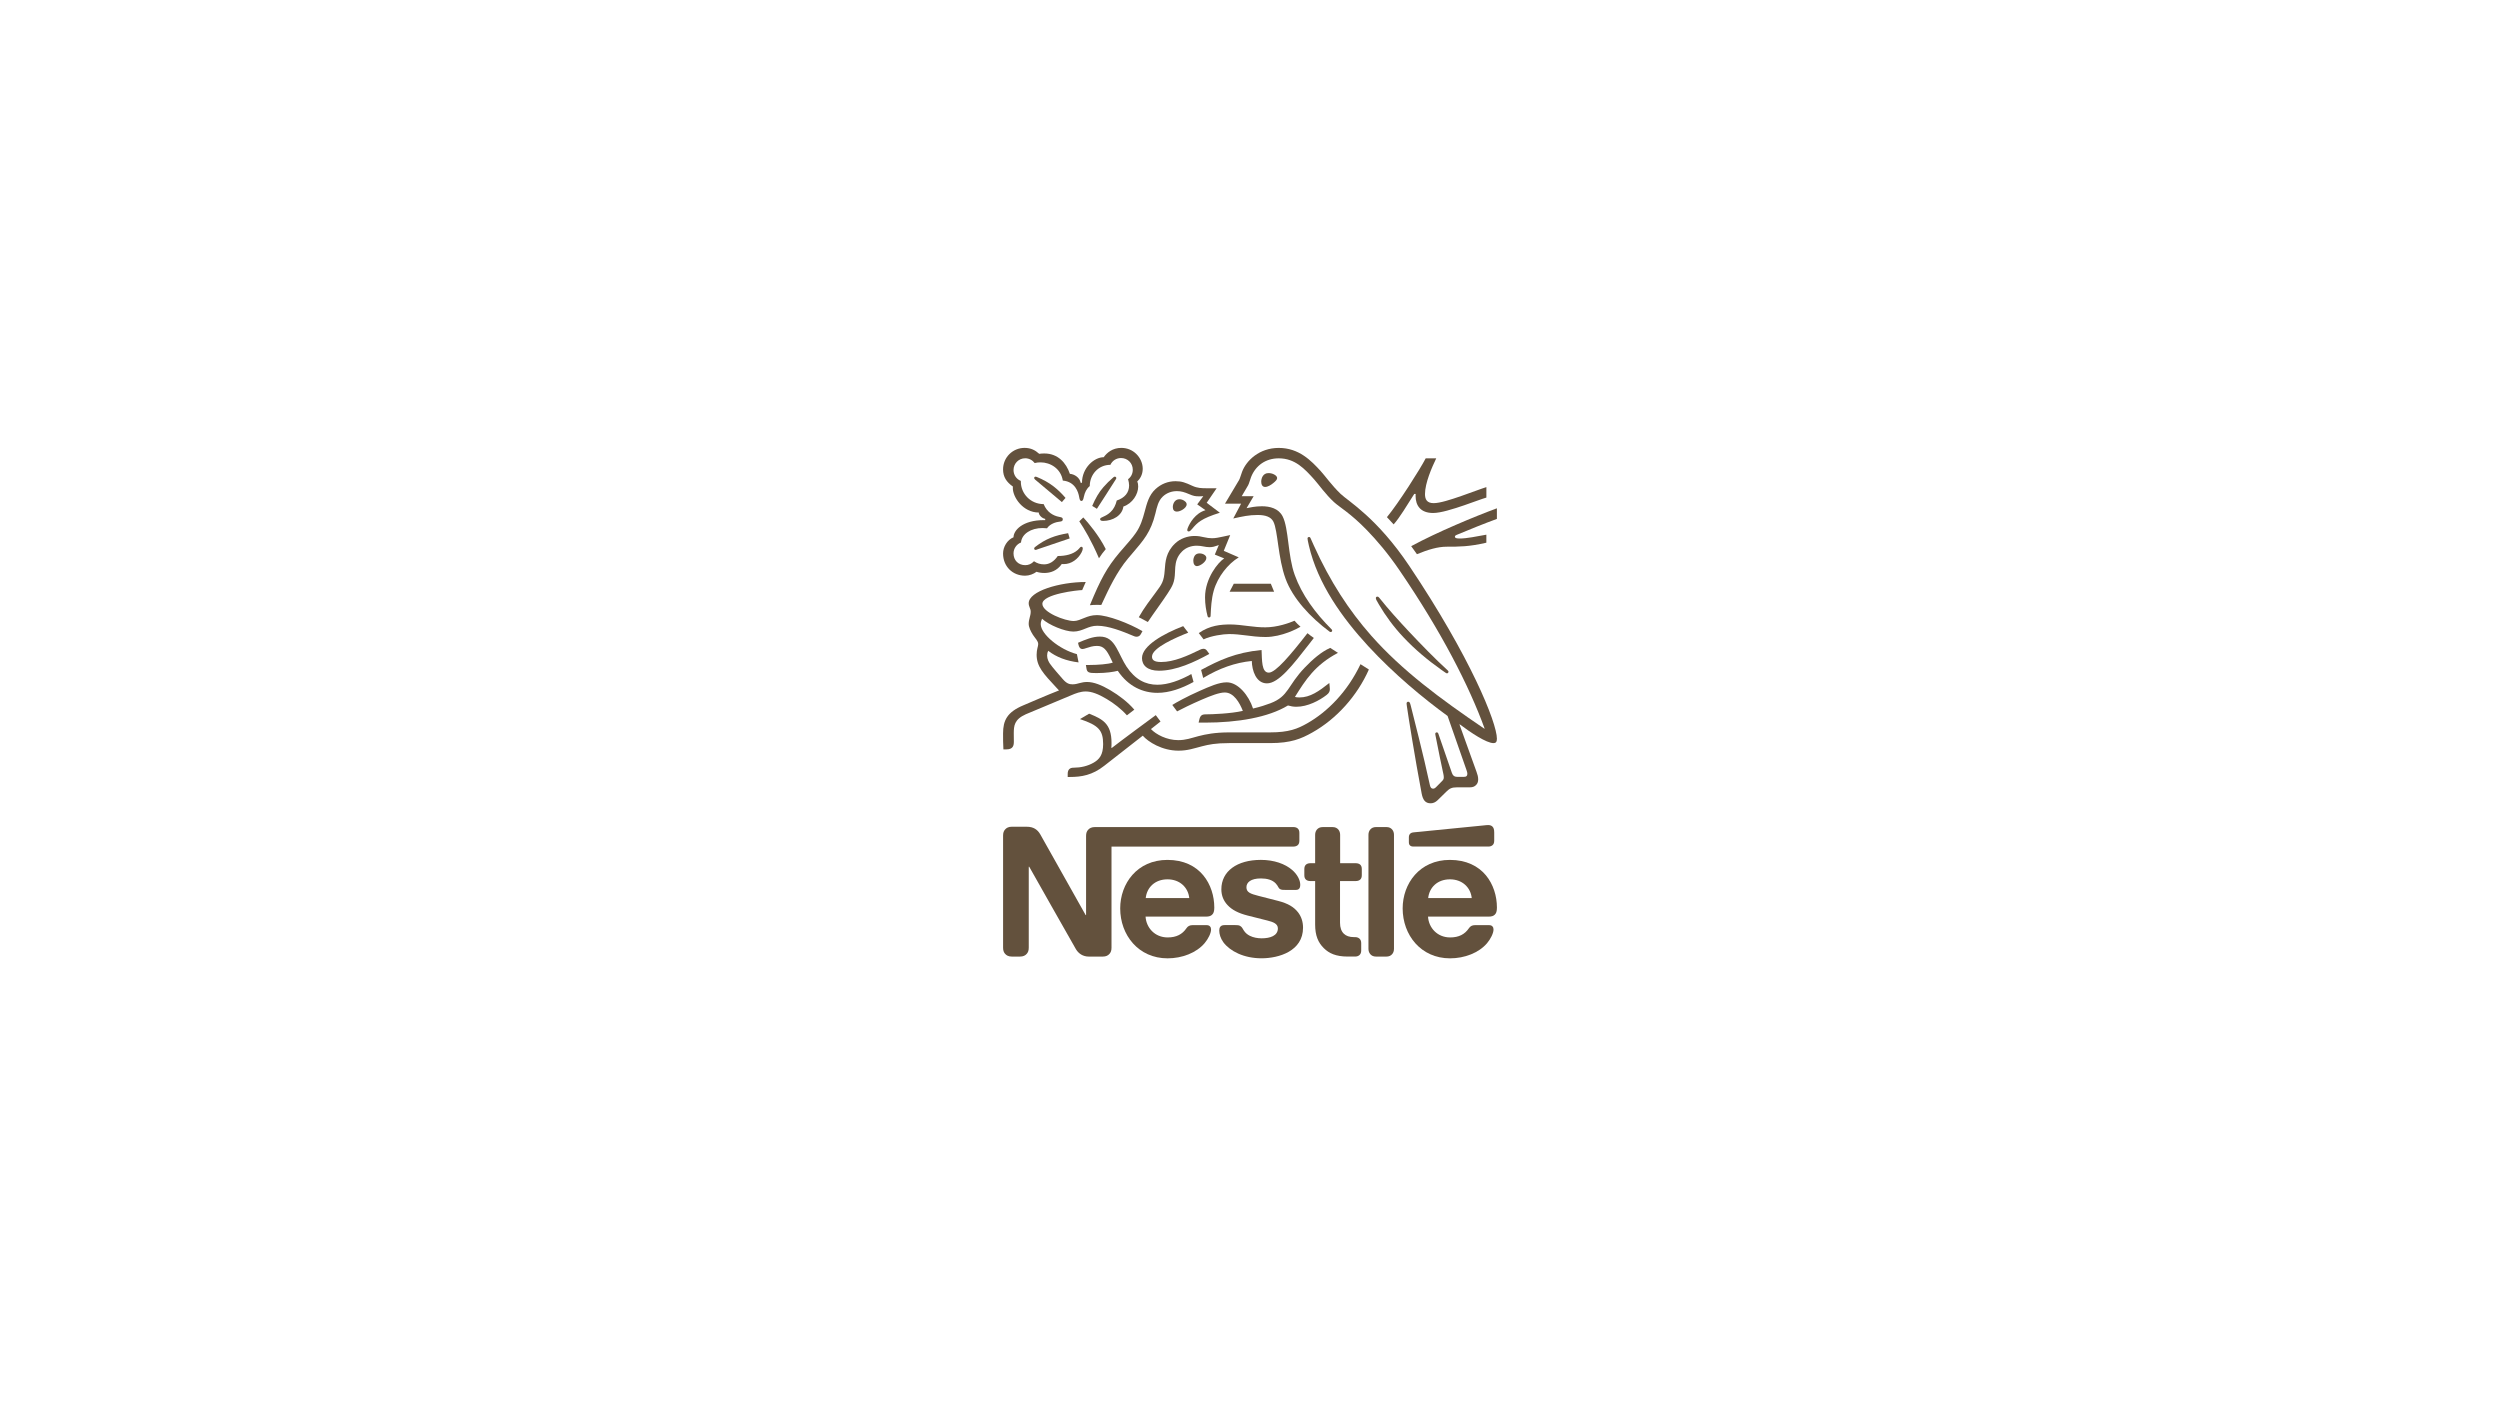 <?xml version="1.0" encoding="UTF-8"?><svg xmlns="http://www.w3.org/2000/svg" viewBox="0 0 480 270"><g id="Background"><rect width="480" height="270" style="fill:none;"/><rect width="480" height="270" style="fill:none;"/></g><g id="Logos_-_Colour"><path d="M250.516,128.177c-3.345,3.481-3.043,5.487-6.571,6.841-.886.335-1.973.699-3.363,1.019-.818-2.524-2.874-5.031-5.048-5.031-1.505,0-3.247.785-5.253,1.671-2.355,1.037-4.512,2.225-5.2,2.675l.921,1.235c.702-.385,2.726-1.389,4.749-2.258,1.757-.753,3.345-1.372,4.411-1.372,1.724,0,2.844,1.958,3.463,3.529-2.258.536-5.97.667-7.09.667-.518,0-.705.086-.886.237-.169.151-.302.415-.385.785l-.133.569h1.203c6.251,0,12.159-.987,15.954-3.295.536.148,1.004.249,1.606.249,2.172,0,4.417-1.185,5.819-2.272.504-.385.619-.735.619-1.12,0-.184-.018-.353-.036-.521l-.065-.652c-2.006,1.588-3.677,2.776-5.751,2.776-.367,0-.637-.033-.853-.101,2.024-3.244,3.831-6.121,8.263-8.461-.468-.284-1.138-.72-1.487-.954-1.727.755-3.434,2.261-4.888,3.783Z" style="fill:#63513d;"/><path d="M243.61,129.146c-1.422,0-1.289-2.426-1.389-4.346-5.016.483-8.159,1.973-11.608,3.828l.403,1.538c3.126-1.872,6.136-2.942,9.33-3.259.036,1.837.821,4.299,2.912,4.299,2.24,0,4.963-3.514,8.159-7.629l.838-1.087c-.436-.335-.918-.637-1.221-.918-3.277,4.216-6.118,7.576-7.425,7.576Z" style="fill:#63513d;"/><path d="M234.849,103.024c-.821.166-1.422.317-2.142.317-.468,0-1.004-.068-1.638-.216-.486-.119-1.004-.219-1.736-.219-1.321,0-2.743.501-3.715,1.437-1.775,1.689-1.872,3.511-1.991,5.131-.148,2.16-.551,2.696-1.718,4.266-.954,1.286-2.261,2.978-3.262,4.767.32.148,1.372.717,1.739.918,1.152-1.736,2.758-3.878,3.81-5.502.954-1.47,1.339-2.106,1.404-4.08.018-.335.018-.652.05-.972.086-1.019.353-2.056,1.324-3.01.717-.723,1.754-1.087,2.794-1.087,1.001,0,1.588.284,2.456.284.619,0,1.072-.151,1.47-.299l.32-.119-.77,1.84,1.804.735c-1.152.717-3.68,3.81-3.68,7.475,0,1.318.201,2.539.486,3.626.033.116.098.234.281.234.169,0,.287-.101.302-.281l.018-.385c.053-1.12.133-2.892.584-4.48.753-2.675,2.776-5.185,4.803-6.391l-2.877-1.253,1.235-3.028-1.351.29Z" style="fill:#63513d;"/><path d="M243.542,90.835c-1.087,0-1.387,1.052-1.387,1.638,0,.468.166,1.022.753,1.022.483,0,1.084-.35,1.552-.738.453-.367.753-.667.753-.969,0-.281-.267-.551-.67-.735-.278-.136-.631-.219-1.001-.219Z" style="fill:#63513d;"/><polygon points="236.888 112.072 236.085 113.612 244.629 113.612 243.995 112.072 236.888 112.072" style="fill:#63513d;"/><path d="M227.004,97.892c.45-.27.835-.652.835-1.055,0-.184-.08-.367-.267-.536-.317-.299-.753-.45-1.12-.45-.838,0-1.271.785-1.271,1.505,0,.551.27.868.785.868.317.003.687-.133,1.037-.332Z" style="fill:#63513d;"/><path d="M276.706,128.58l.818.569c.116.083.201.133.302.133.169,0,.284-.166.284-.299,0-.083-.036-.169-.133-.252-2.444-2.225-5.069-4.933-7.528-7.543-1.923-2.056-3.896-4.228-5.635-6.42-.119-.151-.216-.219-.353-.219-.199,0-.299.133-.299.284,0,.234.166.516.584,1.221,1.268,2.157,2.841,4.331,4.782,6.37,2.092,2.222,4.551,4.296,7.179,6.156Z" style="fill:#63513d;"/><path d="M266.189,158.796h-1.991c-.518,0-.868.184-1.12.486-.201.249-.335.569-.335,1.004v21.888c0,.436.133.753.335,1.004.252.302.601.486,1.12.486h1.991c.518,0,.868-.184,1.12-.486.201-.249.335-.569.335-1.004v-21.888c0-.436-.133-.753-.335-1.004-.252-.302-.601-.486-1.12-.486Z" style="fill:#63513d;"/><path d="M231.62,107.139c0-.216-.098-.436-.35-.601-.281-.201-.634-.284-.951-.284-.705,0-.987.418-1.123.853-.065.201-.08.4-.08.569,0,.601.267,1.019.702,1.019.598,0,1.801-.835,1.801-1.555Z" style="fill:#63513d;"/><path d="M208.49,127.676l.121.717c.047.302.166.551.415.67.302.151.738.169,1.49.169,1.905,0,3.295-.234,4.097-.436,2.056,3.058,4.883,4.231,7.608,4.231,2.326,0,4.681-.853,6.939-2.092l-.421-1.523c-2.204,1.241-4.494,2.059-6.518,2.059-2.258,0-4.266-.972-5.937-3.496-.702-1.067-1.253-2.406-1.926-3.594-.803-1.404-1.671-2.157-3.191-2.157-1.389,0-2.743.572-4.18,1.188l.065.317c.116.518.32.886.806.886.216,0,.436-.101.551-.133.803-.252,1.387-.468,2.207-.468,1.253,0,1.855.735,2.708,2.542l.32.67c-.871.296-2.909.45-4.429.45h-.726Z" style="fill:#63513d;"/><path d="M278.377,165.101c-5.804,0-9.066,4.533-9.066,9.315,0,5.102,3.496,9.584,9.095,9.584,2.797,0,5.537-1.055,7.11-2.909.684-.806,1.238-1.926,1.238-2.61,0-.234-.05-.436-.184-.584-.133-.169-.335-.27-.684-.27h-2.69c-.536,0-.904.199-1.173.604-.785,1.152-1.92,1.757-3.594,1.757-2.509,0-4.133-1.908-4.248-4h11.673c.516,0,.889-.116,1.138-.367.284-.267.418-.652.418-1.369,0-2.192-.684-4.468-2.124-6.204-1.475-1.76-3.748-2.948-6.909-2.948ZM274.212,172.425c.219-2.056,1.792-3.594,4.18-3.594,2.343,0,3.964,1.538,4.183,3.594h-8.364Z" style="fill:#63513d;"/><path d="M271.539,94.832h.27c0,.116-.018.252-.018.367,0,1.89.972,3.295,3.363,3.295,1.469,0,3.78-.738,5.952-1.472,1.804-.619,3.46-1.253,4.281-1.487v-2.009c-.936.284-2.841,1.019-4.814,1.704-2.074.72-4.115,1.375-5.303,1.375-1.304,0-1.671-.72-1.671-1.742,0-2.106,1.321-5.131,2.157-6.856h-2.024c-1.052,2.041-5.2,8.58-7.439,11.288l1.286,1.389c1.2-1.336,2.521-3.612,3.961-5.851Z" style="fill:#63513d;"/><path d="M257.372,94.799c-1.689-1.624-2.975-3.463-3.795-4.349-1.825-1.991-4.18-4.45-8.059-4.45-3.748,0-6.222,2.441-7.025,4.551-.237.604-.418,1.336-.587,1.606-.367.601-2.024,3.428-2.708,4.548h3.093l-1.505,2.844c1.754-.388,3.007-.673,4.681-.673,1.487,0,2.56.353,3.028,1.289.871,1.739.871,7.004,2.341,10.971,1.369,3.73,4.717,7.377,8.479,10.165l.166.053c.184,0,.299-.136.299-.27,0-.101-.033-.166-.116-.252-3.146-3.143-5.703-6.622-7.072-10.435-1.354-3.712-1.138-8.93-2.326-11.255-.785-1.538-2.456-1.941-3.997-1.941-1.235,0-2.391.252-2.927.367l1.357-2.293h-2.293c.483-.853.99-1.638,1.238-2.106.216-.403.302-.904.569-1.588.871-2.192,2.794-3.582,5.303-3.582,3.143,0,4.983,2.024,6.808,4.05.835.933,2.21,2.892,3.795,4.346,1.087,1.004,3.158,2.121,6.352,5.419,1.843,1.905,3.982,4.382,6.239,7.694,8.076,11.824,13.38,22.241,16.336,30.368l-.05.033c-8.479-5.754-15.818-11.187-21.74-17.892-4.198-4.767-7.842-10.284-11.021-17.329-.216-.465-.403-.901-.604-1.351-.08-.184-.166-.234-.299-.234-.169,0-.287.116-.287.281,0,.184.086.587.267,1.387,1.692,7.291,6.373,13.83,11.374,19.266,4.983,5.401,10.621,10.052,15.252,13.427l3.614,10.337c.083.252.181.516.181.77,0,.184-.047.335-.163.436-.101.098-.234.151-.536.151h-1.087c-.468,0-.652-.068-.818-.201-.169-.133-.287-.335-.367-.569-.317-.969-2.228-6.405-2.592-7.507-.065-.201-.184-.267-.317-.267-.166,0-.281.133-.281.284,0,.133.05.284.133.753.483,2.474,1.052,5.253,1.286,6.305.104.489.219.939.219,1.274,0,.299-.068.468-.317.717l-1.123,1.138c-.267.27-.415.335-.634.335-.27,0-.486-.181-.587-.649-1.271-5.937-3.194-13.3-3.694-15.338-.119-.453-.201-.705-.468-.705-.234,0-.32.169-.32.37,0,.151.033.335.053.468.299,2.106,1.52,9.786,2.841,16.793.234,1.206.684,1.872,1.724,1.872.468,0,.918-.184,1.336-.59.684-.684.886-.868,1.707-1.671.587-.569.987-.803,1.988-.803h2.477c.584,0,.904-.148,1.185-.418.27-.252.436-.601.436-1.102,0-.516-.133-.936-.317-1.455-.634-1.704-2.675-7.472-3.274-9.095l.047-.033c2.092,1.588,5.134,3.612,6.473,3.612.415,0,.667-.184.667-.835,0-3.078-5.117-15.735-16.807-33.161-6.222-9.282-11.691-12.411-13.231-13.88Z" style="fill:#63513d;"/><path d="M272.055,106.404c2.109-.871,3.997-1.437,5.7-1.437,2.391,0,4.349,0,7.626-.77v-1.538c-1.84.335-3.795.735-5.066.735-.753,0-.972-.101-.972-.35,0-.148.101-.252.385-.367,2.006-.853,5.602-2.293,7.676-3.046v-2.038c-4.166,1.538-11.472,4.563-16.455,7.273.136.163,1.007,1.387,1.105,1.538Z" style="fill:#63513d;"/><path d="M214.913,106.134c-2.355,2.791-3.594,5.051-5.653,10.067.335-.036.821-.068,1.357-.068.27,0,.486,0,.835.018l.249-.536c1.155-2.477,2.711-5.819,4.885-8.393l.753-.886c2.243-2.628,3.629-4.183,4.5-7.759.302-1.271.551-2.409,1.404-3.226.77-.735,1.742-1.055,2.726-1.055.835,0,1.458.201,2.358.584.818.35,1.12.418,1.991.418.299,0,.516-.018.717-.033l-1.17,1.573,1.588,1.12c-1.991.584-3.046,2.509-3.395,3.395-.065.184-.101.299-.101.418,0,.133.068.267.267.267.219,0,.385-.166.67-.501.972-1.173,1.742-1.973,5.318-3.093l-2.527-1.908,1.908-2.791h-1.789c-1.135,0-1.887-.018-2.877-.468-1.339-.619-2.024-.886-3.212-.886-1.455,0-2.776.518-3.863,1.52-1.253,1.155-1.641,2.696-2.092,4.382-.35,1.307-.77,2.743-1.704,4.065-.785,1.12-1.351,1.671-3.143,3.777Z" style="fill:#63513d;"/><path d="M200.432,99.862c-4.097,0-5.837,1.973-5.837,3.295-1.221.504-2.006,1.858-2.006,3.111,0,2.492,1.822,4.266,4.231,4.266.803,0,1.624-.32,2.192-.753.418.148.951.231,1.502.231,1.155,0,2.441-.403,3.348-1.721.133.018.252.018.385.018,1.47,0,2.743-.972,3.41-2.243.166-.314.234-.569.234-.75,0-.184-.083-.335-.267-.335-.234,0-.27.219-.687.601-.936.853-2.373,1.173-3.846,1.173-.72,1.052-1.606,1.606-2.625,1.606-.753,0-1.336-.201-1.941-.601-.486.536-1.087.753-1.671.753-1.321,0-2.258-.921-2.258-2.261,0-.936.601-1.772,1.437-2.092.148-1.656,1.92-2.776,4.13-2.776.284,0,.569.015.871.05.335-.533,1.138-1.102,2.275-1.253.234-.033.415-.05.551-.116.133-.068.199-.201.199-.35,0-.133-.05-.252-.181-.335-.116-.068-.32-.101-.551-.148-1.055-.201-2.308-.853-2.945-2.441-2.527,0-4.379-2.026-4.379-4.299v-.154c-.838-.335-1.404-1.138-1.404-2.089,0-1.256.987-2.258,2.24-2.258.753,0,1.404.367,1.825.918.35-.101.75-.133,1.135-.133,1.872,0,3.881,1.188,4.263,3.496,2.409.219,2.978,2.258,3.132,3.111.08.436.148.803.436.803.299,0,.367-.335.468-.785.184-.856.501-1.541,1.138-2.074,0-2.189,1.638-4.08,3.964-4.08.35-.77,1.12-1.304,2.038-1.304,1.256,0,2.258.969,2.258,2.258,0,.753-.35,1.404-.904,1.804.119.436.199.821.199,1.188,0,1.407-.835,2.391-2.373,2.909-.201.856-.569,1.624-1.17,2.192-1.004.972-2.024.972-2.024,1.372,0,.216.148.353.569.353,1.858,0,3.68-1.04,3.896-2.761,1.775-.601,2.844-2.394,2.844-3.813,0-.367-.033-.684-.184-.987.486-.465,1.055-1.268,1.055-2.456,0-1.037-.453-2.089-1.253-2.862-.714-.69-1.701-1.144-2.853-1.144-1.671,0-2.758.904-3.38,1.789-1.822,0-4.177,2.024-4.177,4.918h-.252c-.166-1.004-1.206-1.671-2.071-1.724-.705-2.106-2.293-3.911-4.903-3.911-.299,0-.667.018-.987.065-.77-.702-1.621-1.138-2.809-1.138-2.275,0-4.13,1.822-4.13,4.13,0,1.44.652,2.423,1.89,3.297l-.018.27c0,1.837,2.006,4.714,4.983,4.714,0,.468.584,1.105,1.238,1.221v.234h-.252v-.003Z" style="fill:#63513d;"/><path d="M245.417,172.976l-3.795-.972c-1.573-.4-2.308-.687-2.308-1.653,0-.939.838-1.692,2.776-1.692,1.138,0,2.175.252,2.844.954.551.584.45.886.886,1.12.27.133.569.133,1.037.133h1.89c.302,0,.518-.05.684-.234.136-.151.216-.385.216-.77,0-.871-.566-1.991-1.57-2.844-1.339-1.152-3.446-1.92-5.988-1.92-4.58,0-7.59,2.175-7.59,5.65,0,1.238.45,2.24,1.185,3.025.853.921,2.074,1.558,3.846,2.009l3.831.966c1.052.27,1.991.59,1.991,1.505,0,1.422-1.505,1.905-3.114,1.905-.785,0-1.603-.148-2.272-.483-.468-.234-.868-.566-1.155-1.019-.249-.385-.335-.67-.717-.886-.234-.136-.518-.151-.904-.151h-2.074c-.45,0-.667.133-.818.317s-.201.45-.201.72c0,.667.234,1.502.785,2.258,1.271,1.704,3.929,3.078,7.324,3.078,3.345,0,7.976-1.389,7.976-5.872,0-1.155-.335-2.142-.951-2.945-.788-1.01-1.908-1.709-3.813-2.198Z" style="fill:#63513d;"/><path d="M207.222,100.097c.886,1.289,2.373,3.78,3.78,7.093.249-.421,1.001-1.437,1.304-1.757-1.289-2.61-3.395-5.102-4.317-6.085l-.767.75Z" style="fill:#63513d;"/><path d="M248.543,119.179c-1.001.436-3.309,1.268-5.599,1.268-1.141,0-2.092-.098-3.146-.234-1.304-.166-2.542-.317-3.594-.317-1.757,0-3.932.169-6.038,1.656l.921,1.206c1.437-.684,3.763-1.019,4.915-1.019,1.055,0,2.139.116,3.143.249,1.138.151,2.459.317,3.846.317,3.146,0,6.225-1.671,6.708-1.973-.385-.335-.871-.803-1.155-1.152Z" style="fill:#63513d;"/><path d="M228.142,121.472l-.969-1.256c-3.748,1.44-7.91,3.763-7.91,6.139,0,1.354,1.004,2.423,3.259,2.423,3.312,0,6.841-1.671,9.67-3.226l-.403-.551c-.234-.338-.436-.436-.753-.436-.201,0-.421.08-.601.166-2.423,1.188-5.051,2.376-7.493,2.376-1.407,0-1.757-.433-1.757-1.04,0-1.704,4.648-3.68,6.956-4.595Z" style="fill:#63513d;"/><path d="M260.331,165.738h-3.025v-5.451c0-.436-.136-.753-.335-1.004-.252-.299-.604-.483-1.12-.483h-1.89c-.516,0-.868.184-1.12.483-.199.252-.335.569-.335,1.004v5.451h-.936c-.35,0-.619.101-.821.267-.219.201-.317.468-.317.868v1.152c0,.403.098.673.317.868.201.169.468.27.821.27h.936v8.343c0,2.139.587,3.478,1.674,4.548,1.001.987,2.308,1.606,4.58,1.606h1.422c.35,0,.616-.101.818-.27.219-.199.35-.465.35-.868v-1.455c0-.4-.133-.67-.35-.868-.201-.169-.468-.27-.818-.27h-.201c-.904,0-1.523-.234-1.944-.637-.501-.468-.753-1.185-.753-2.124v-8.008h3.046c.35,0,.619-.101.818-.27.219-.199.317-.468.317-.868v-1.152c0-.403-.101-.67-.317-.868-.196-.163-.465-.264-.818-.264Z" style="fill:#63513d;"/><path d="M285.754,162.541c.35,0,.616-.101.818-.27.219-.199.317-.468.317-.868v-1.555c0-.604-.116-.907-.317-1.123-.181-.199-.486-.314-.818-.314-.27,0-.536.033-.987.08l-13.347,1.321c-.382.036-.569.151-.702.302-.154.169-.216.382-.216.684v.871c0,.335.065.483.184.619.148.166.367.249.667.249h14.402v.003Z" style="fill:#63513d;"/><path d="M209.966,146.436c-1.12.655-2.509.957-3.73.957-.518,0-.753.101-.936.284-.201.199-.302.501-.302.918v.584h.418c2.24,0,4.314-.35,6.589-2.139l7.407-5.789c1.055,1.206,3.712,2.877,6.856,2.877,1.775,0,2.909-.433,4.548-.85,1.271-.317,2.509-.604,5.217-.604h7.842c4.014,0,5.955-.835,8.094-2.038,4.651-2.61,8.613-7.025,10.855-12.091-.587-.37-1.138-.705-1.606-1.022-2.509,5.285-6.322,9.134-10.236,11.356-1.855,1.055-3.529,1.739-7.14,1.739h-7.81c-2.791,0-4.548.367-5.917.717-1.472.385-2.412.77-3.896.77-2.207,0-4.251-1.087-5.238-2.124l1.843-1.455-.918-1.221c-.536.385-7.075,5.217-8.447,6.305l-.08-.05c.033-.335.033-.634.033-.933,0-3.68-1.707-4.566-4.299-5.602l-1.757,1.04c3.561,1.185,4.447,2.139,4.447,4.8,0,2.103-.75,2.939-1.837,3.573Z" style="fill:#63513d;"/><path d="M193.259,143.879c1.253,0,1.401-.753,1.401-1.472,0-.483-.015-1.037-.015-1.638.015-1.387.068-2.625,2.308-3.629.904-.4,5.333-2.207,8.63-3.612.972-.418,1.872-.767,2.877-.767,1.12,0,2.409.483,4.011,1.44,1.357.803,2.779,1.89,3.899,3.143l1.419-1.087c-1.221-1.437-2.909-2.726-4.598-3.727-1.689-1.001-3.194-1.591-4.465-1.591-.551,0-1.007.101-1.389.201-.453.119-.871.252-1.407.252-.616,0-1.138-.148-1.89-1.019-.281-.317-2.092-2.373-2.474-2.975-.187-.284-.518-.856-.518-1.523,0-.284.05-.619.216-.918,1.555,1.206,3.481,1.941,5.822,2.225l-.32-1.588c-3.36-.886-6.942-3.846-6.942-5.754,0-.403.101-.684.249-1.04,1.304,1.206,4.367,2.462,6.02,2.462.904,0,1.641-.302,2.341-.587.67-.267,1.339-.53,2.24-.53,2.142,0,4.782,1.034,7.107,2.021.136.05.284.086.433.086.37,0,.655-.169.838-.521l.302-.551c-2.557-1.487-6.639-3.078-8.767-3.078-.969,0-1.671.252-2.341.518-.753.299-1.404.616-2.092.616-1.689,0-6.02-1.671-6.02-3.295,0-1.908,6.888-2.643,7.644-2.643l.684-1.555c-4.998,0-10.953,1.754-10.953,4.08,0,.67.385,1.001.385,1.621,0,.838-.385,1.407-.385,2.341,0,.619.37,1.404.803,2.092.468.72,1.022,1.188,1.022,1.792,0,.45-.302.984-.302,2.038,0,2.258,1.289,3.629,3.795,6.319l.501.536c-2.074.803-5.937,2.474-6.841,2.859-3.114,1.301-3.899,2.892-3.899,5.401,0,.969,0,2.071.065,3.058h.604Z" style="fill:#63513d;"/><path d="M214.33,91.786c0-.133-.119-.267-.281-.267-.154,0-.234.101-.385.219-.637.551-1.206,1.102-1.804,1.789-.853.954-1.57,2.222-2.157,3.612l.901.551c.619-.921,2.61-4.065,3.629-5.653.062-.098.098-.184.098-.252Z" style="fill:#63513d;"/><path d="M249.162,162.275c.216-.199.317-.468.317-.868v-1.475c0-.4-.101-.67-.317-.868-.201-.169-.468-.267-.818-.267h-38.13c-.637,0-1.037.216-1.321.551-.234.287-.367.601-.367,1.152v15.187h-.086s-8.31-14.816-8.713-15.501c-.284-.489-.601-.821-1.019-1.072-.418-.234-.853-.385-1.689-.385h-2.74c-.637,0-1.037.216-1.321.551-.234.284-.367.604-.367,1.155v21.521c0,.551.133.871.367,1.155.284.335.684.551,1.321.551h1.555c.637,0,1.037-.216,1.321-.551.234-.284.367-.604.367-1.155v-15.548h.086s8.63,15.285,8.98,15.853c.486.8,1.304,1.404,2.477,1.404h2.66c.634,0,1.034-.216,1.318-.551.237-.284.367-.604.367-1.155v-19.415h34.936c.347-.003.613-.104.815-.27Z" style="fill:#63513d;"/><path d="M224.145,165.101c-5.804,0-9.066,4.533-9.066,9.315,0,5.102,3.496,9.584,9.095,9.584,2.794,0,5.534-1.055,7.108-2.909.687-.806,1.241-1.926,1.241-2.61,0-.234-.05-.436-.184-.584-.133-.169-.335-.27-.684-.27h-2.693c-.533,0-.904.199-1.17.604-.785,1.152-1.926,1.757-3.597,1.757-2.506,0-4.13-1.908-4.246-4h11.64c.518,0,.886-.116,1.135-.367.287-.267.421-.652.421-1.369,0-2.192-.684-4.468-2.124-6.204-1.472-1.76-3.718-2.948-6.876-2.948ZM219.98,172.425c.219-2.056,1.789-3.594,4.18-3.594,2.343,0,3.964,1.538,4.18,3.594h-8.361Z" style="fill:#63513d;"/><path d="M198.559,105.317c0,.119.083.267.267.267.116,0,.216-.047.436-.133l6.118-2.074-.299-1.004c-2.492.418-4.299,1.055-6.355,2.658-.119.104-.166.172-.166.287Z" style="fill:#63513d;"/><path d="M202.272,93.377c-.936-.72-1.988-1.304-3.226-1.81l-.216-.05c-.184,0-.267.133-.267.252,0,.101.033.184.184.317,1.455,1.235,4.266,3.597,5.134,4.314l.699-.803c-.753-.883-1.526-1.618-2.308-2.219Z" style="fill:#63513d;"/></g></svg>